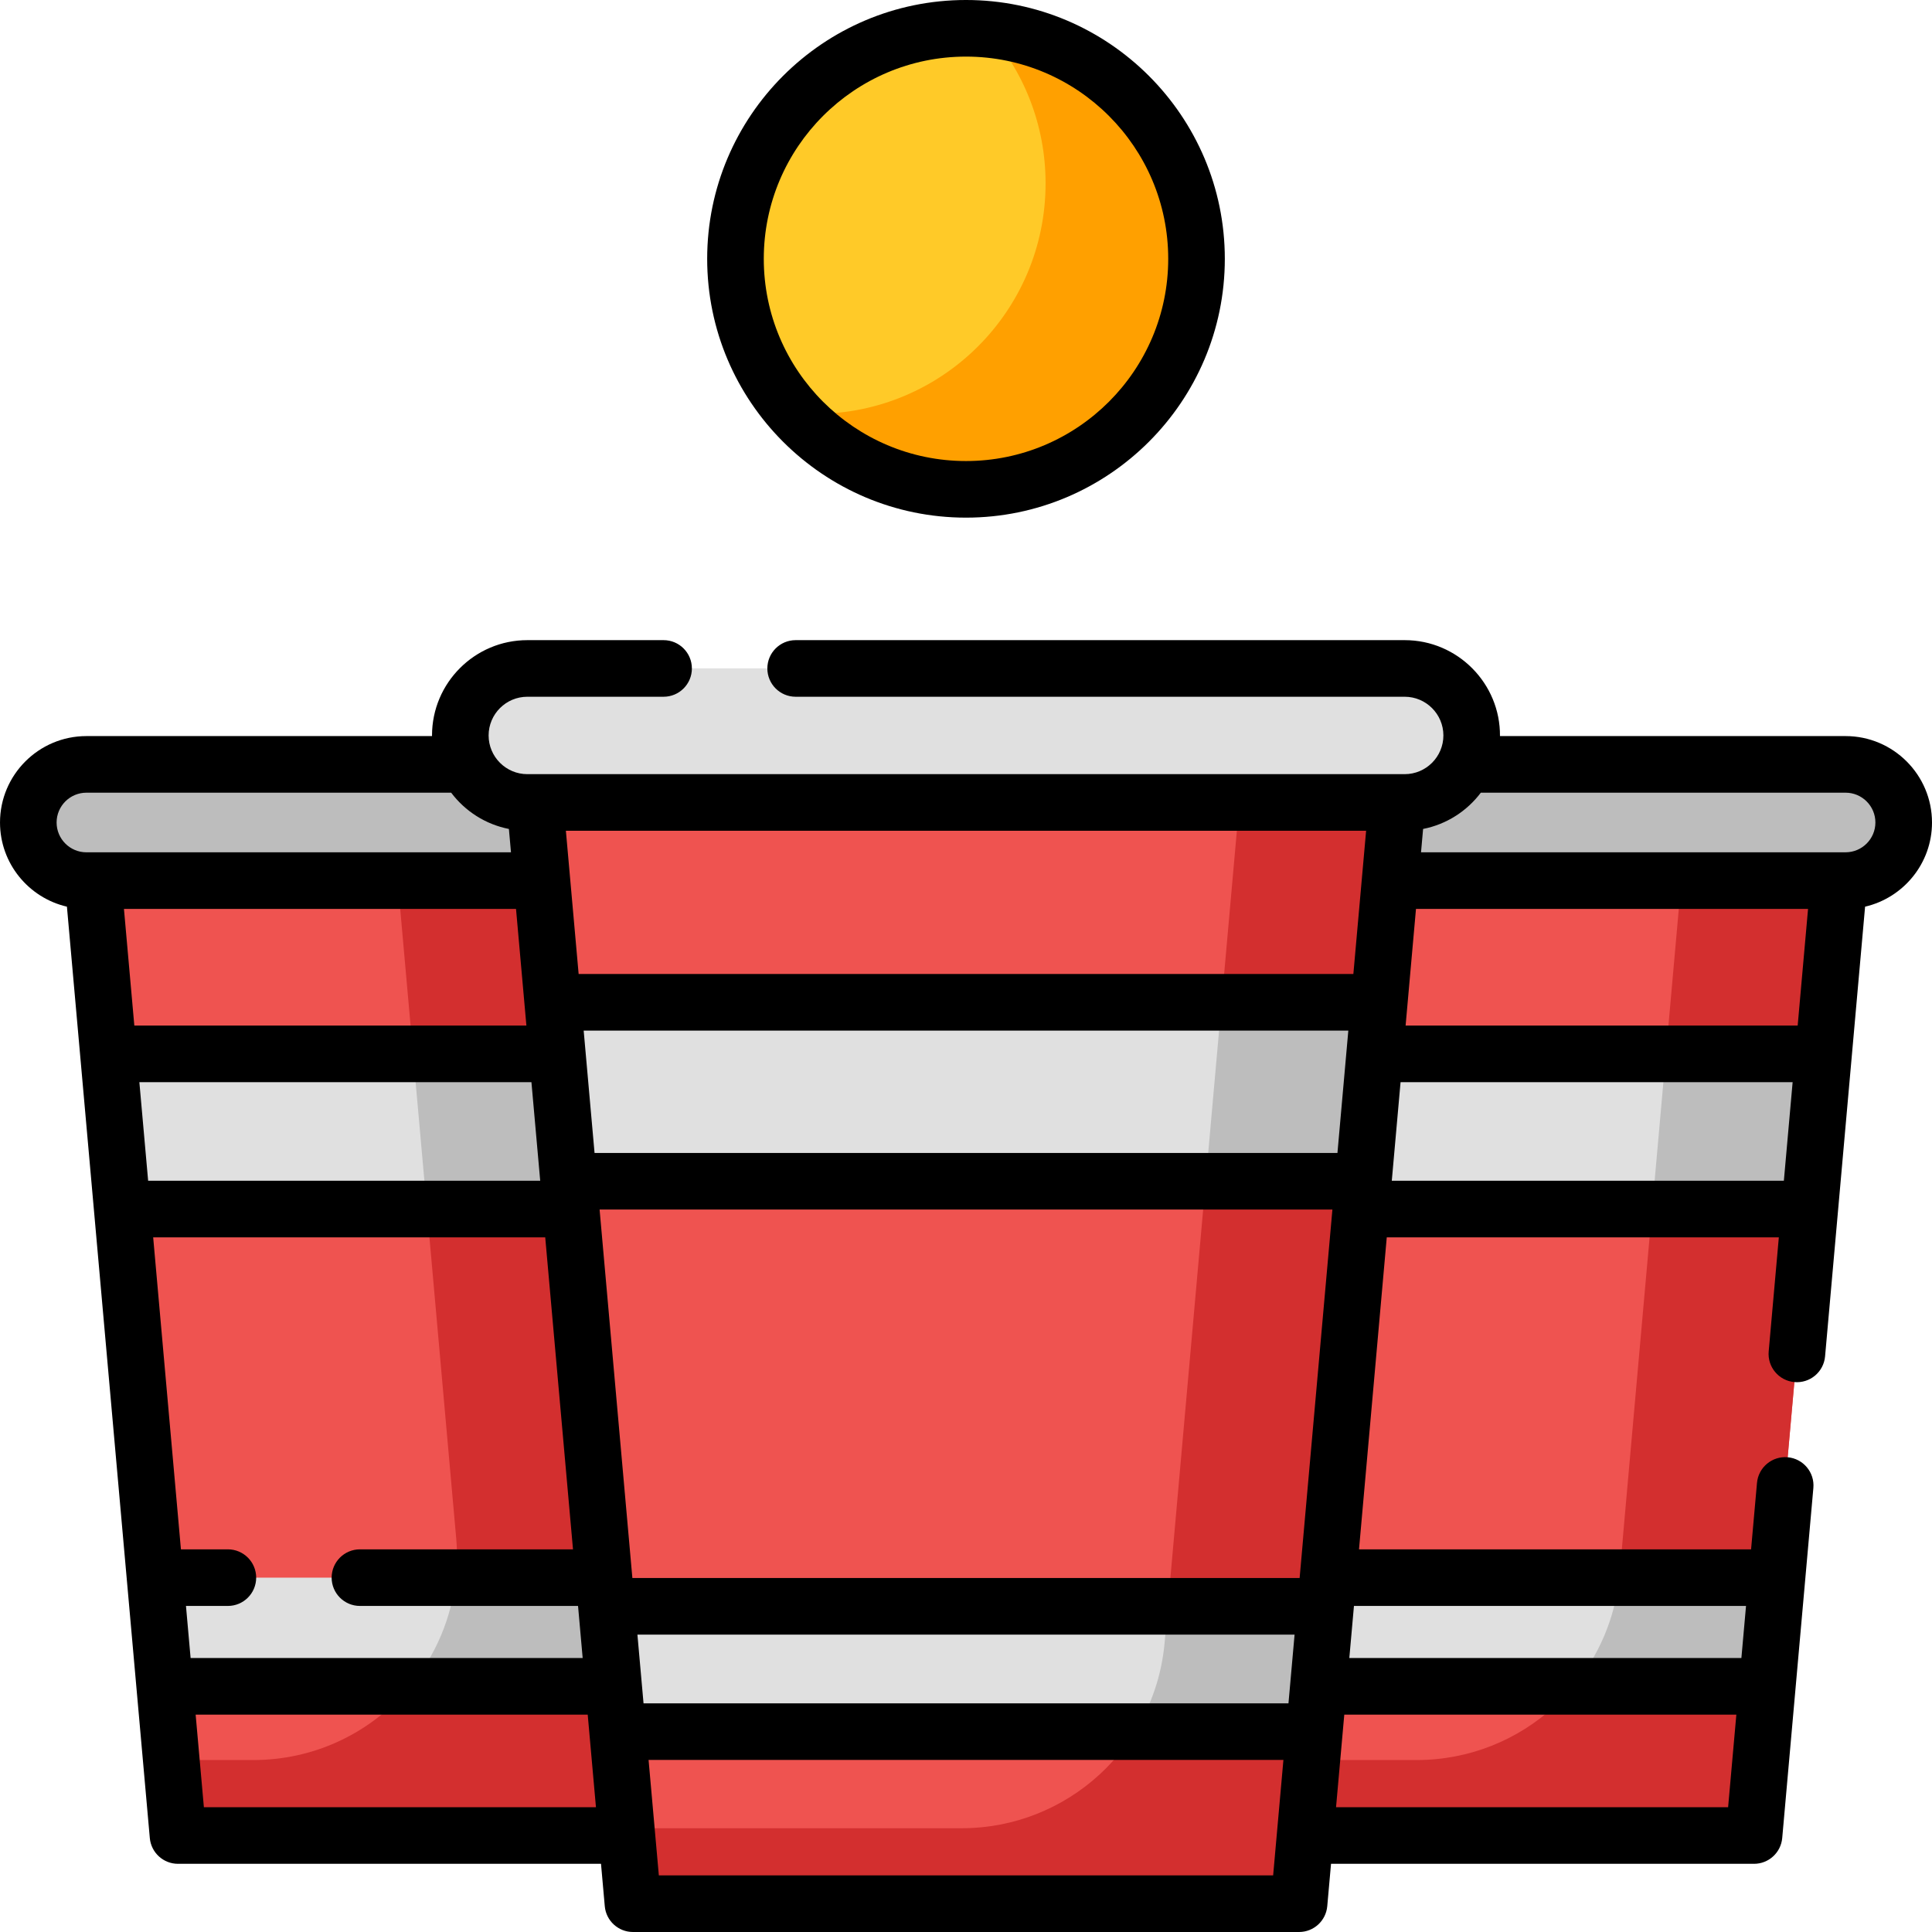 <svg xmlns="http://www.w3.org/2000/svg" height="512pt" viewBox="0 0 512 512" width="512pt"><path d="m344.262 504.5h-176.523l-25.969-291.84h228.461zm0 0" fill="#ef5350"></path><path d="m328.453 212.66-19.812 222.625c-2.477 27.859-25.82 49.215-53.789 49.215h-88.895l1.781 20h176.523l25.969-291.84zm0 0" fill="#d32f2f"></path><g fill="#e0e0e0"><path d="m372.25 212.66h-232.5c-9.809 0-17.762-7.949-17.762-17.758s7.953-17.758 17.762-17.758h232.5c9.809 0 17.758 7.949 17.758 17.758.004 9.809-7.949 17.758-17.758 17.758zm0 0"></path><path d="m361.301 313.047 4.219-47.43h-219.039l4.219 47.43zm0 0"></path><path d="m348.32 458.902 2.953-33.215h-190.547l2.953 33.215zm0 0"></path></g><path d="m323.738 265.617-4.219 47.43h41.781l4.219-47.43zm0 0" fill="#bdbdbd"></path><path d="m351.273 425.688h-41.777l-.855 9.598c-.77 8.648-3.551 16.668-7.855 23.617h47.535zm0 0" fill="#bdbdbd"></path><path d="m317.09 68.59c0 33.738-27.352 61.09-61.09 61.09s-61.09-27.352-61.09-61.09c0-33.738 27.352-61.09 61.09-61.09s61.09 27.352 61.09 61.09zm0 0" fill="#ffca28"></path><path d="m261.426 7.754c9.734 10.82 15.664 25.133 15.664 40.836 0 33.738-27.352 61.09-61.09 61.09-1.828 0-3.637-.094-5.426-.254 11.184 12.43 27.391 20.254 45.426 20.254 33.738 0 61.09-27.352 61.09-61.09 0-31.91-24.469-58.09-55.664-60.836zm0 0" fill="#ffa000"></path><path d="m141.77 212.66h-2.02c-7.059 0-13.137-4.125-16-10.09h-100.852c-8.504 0-15.398 6.895-15.398 15.398 0 8.508 6.895 15.398 15.398 15.398h120.711zm0 0" fill="#e0e0e0"></path><path d="m143.609 233.371h-118.961l22.52 253.059h118.961zm0 0" fill="#ef5350"></path><path d="m143.609 233.371h-38.219l15.508 174.27c2.812 31.59-22.078 58.789-53.789 58.789h-21.723l1.781 20h118.961zm0 0" fill="#d32f2f"></path><path d="m147.695 279.289h-118.961l3.66 41.125h118.961zm0 0" fill="#e0e0e0"></path><path d="m160.051 418.09h-118.965l2.562 28.801h118.961zm0 0" fill="#e0e0e0"></path><path d="m147.695 279.289h-38.219l3.66 41.125h38.219zm0 0" fill="#bdbdbd"></path><path d="m160.051 418.09h-39.242c-1.129 10.836-5.477 20.781-12.125 28.801h53.926zm0 0" fill="#bdbdbd"></path><path d="m370.23 212.66h2.02c7.059 0 13.137-4.125 16-10.09h100.852c8.504 0 15.398 6.895 15.398 15.398 0 8.508-6.895 15.398-15.398 15.398h-120.711zm0 0" fill="#e0e0e0"></path><path d="m372.25 212.66h-232.5c-9.809 0-17.762-7.949-17.762-17.758s7.953-17.758 17.762-17.758h232.5c9.809 0 17.758 7.949 17.758 17.758.004 9.809-7.949 17.758-17.758 17.758zm0 0" fill="#e0e0e0"></path><path d="m141.77 212.66h-2.02c-7.059 0-13.137-4.125-16-10.09h-100.852c-8.504 0-15.398 6.895-15.398 15.398 0 8.508 6.895 15.398 15.398 15.398h120.711zm0 0" fill="#bdbdbd"></path><path d="m370.23 212.66h2.02c7.059 0 13.137-4.125 16-10.09h100.852c8.504 0 15.398 6.895 15.398 15.398 0 8.508-6.895 15.398-15.398 15.398h-120.711zm0 0" fill="#bdbdbd"></path><path d="m368.391 233.371h118.961l-22.52 253.059h-118.961zm0 0" fill="#ef5350"></path><path d="m445.57 233.371-16.359 183.844c-2.48 27.859-25.82 49.215-53.789 49.215h-27.773l-1.777 20h118.961l22.52-253.059zm0 0" fill="#d32f2f"></path><path d="m364.305 279.289h118.961l-3.66 41.125h-118.961zm0 0" fill="#e0e0e0"></path><path d="m351.949 418.09h118.965l-2.562 28.801h-118.961zm0 0" fill="#e0e0e0"></path><path d="m483.266 279.289h-41.781l-3.66 41.125h41.781zm0 0" fill="#bdbdbd"></path><path d="m470.914 418.09h-41.801c-1.152 10.941-5.516 20.848-12.117 28.801h51.355zm0 0" fill="#bdbdbd"></path><path d="m256 137.18c37.82 0 68.59-30.77 68.59-68.59 0-37.82-30.77-68.59-68.59-68.59s-68.59 30.77-68.59 68.59c0 37.82 30.77 68.59 68.59 68.59zm0-122.18c29.551 0 53.59 24.039 53.59 53.59 0 29.547-24.039 53.59-53.59 53.59s-53.59-24.043-53.59-53.59c0-29.551 24.039-53.59 53.59-53.59zm0 0"></path><path d="m512 217.973c0-12.629-10.273-22.902-22.898-22.902h-91.594c.117-13.883-11.176-25.426-25.254-25.426h-161.398c-4.141 0-7.5 3.359-7.5 7.5s3.359 7.5 7.5 7.5h161.395c5.656 0 10.262 4.602 10.262 10.258s-4.605 10.258-10.262 10.258h-232.5c-5.656 0-10.262-4.602-10.262-10.258s4.605-10.258 10.262-10.258h36.105c4.145 0 7.5-3.359 7.5-7.5s-3.355-7.5-7.5-7.5h-36.105c-13.93 0-25.262 11.332-25.262 25.258 0 .059.004.113.004.168h-91.594c-12.625 0-22.898 10.273-22.898 22.902 0 10.848 7.59 19.953 17.734 22.305 1.16 13.023 21.156 237.742 21.965 246.816.344 3.871 3.586 6.836 7.469 6.836h112.102l1 11.234c.344 3.871 3.586 6.836 7.469 6.836h176.523c3.887 0 7.125-2.965 7.473-6.836l1-11.234h112.098c3.887 0 7.125-2.965 7.473-6.836l8.254-92.77c.367-4.125-2.68-7.77-6.805-8.137-4.129-.359-7.77 2.68-8.137 6.805l-1.566 17.598h-103.902l7.355-82.676h103.902l-2.688 30.219c-.367 4.125 2.68 7.766 6.805 8.133 4.133.367 7.766-2.684 8.137-6.805.262-2.941 10.211-114.77 10.605-119.184 10.145-2.352 17.734-11.457 17.734-22.305zm-119.566-7.902h96.668c4.352 0 7.898 3.543 7.898 7.898s-3.547 7.898-7.898 7.898h-112.516l.551-6.188c6.215-1.219 11.621-4.727 15.297-9.609zm83.969 61.719h-103.902c.742-8.352 2.289-25.723 2.75-30.918h103.902zm-321.988 167.602h-103.902c-.055-.621-1.195-13.43-1.227-13.801h11.105c4.141 0 7.5-3.359 7.5-7.5s-3.359-7.5-7.5-7.5h-12.441l-7.355-82.676h103.898l7.359 82.676h-56.461c-4.145 0-7.5 3.359-7.5 7.5s3.355 7.5 7.5 7.5h57.797c.203 2.312.902 10.133 1.227 13.801zm-121.566-198.52h103.902c.465 5.215 2.008 22.562 2.75 30.918h-103.902zm321.59 64.676h-196.875c-.273-3.082-2.609-29.348-2.883-32.43h202.641c-.262 2.945-2.617 29.43-2.883 32.43zm-213.602-18.758 2.324 26.125h-103.902l-2.324-26.125zm28.086 146.398h174.156l-1.621 18.215h-170.914zm175.492-15h-176.828l-8.688-97.645h194.203zm17.621-198.027-3.379 37.957h-205.312l-3.379-37.957zm-339.137-10.09h96.668c3.676 4.883 9.082 8.391 15.297 9.613l.551 6.188h-112.516c-4.355 0-7.898-3.543-7.898-7.898 0-4.359 3.543-7.902 7.898-7.902zm31.133 268.859-2.184-24.539h103.902c.812 9.125 1.461 16.438 2.184 24.539zm120.57 18.07-2.723-30.598h168.242l-2.723 30.598zm283.367-18.07h-103.902c.688-7.699 1.734-19.492 2.184-24.539h103.902zm4.746-53.34-1.227 13.801h-103.902c1.191-13.379 1.18-13.246 1.227-13.801zm-93.875-112.676 2.324-26.125h103.902l-2.324 26.125zm0 0"></path></svg>